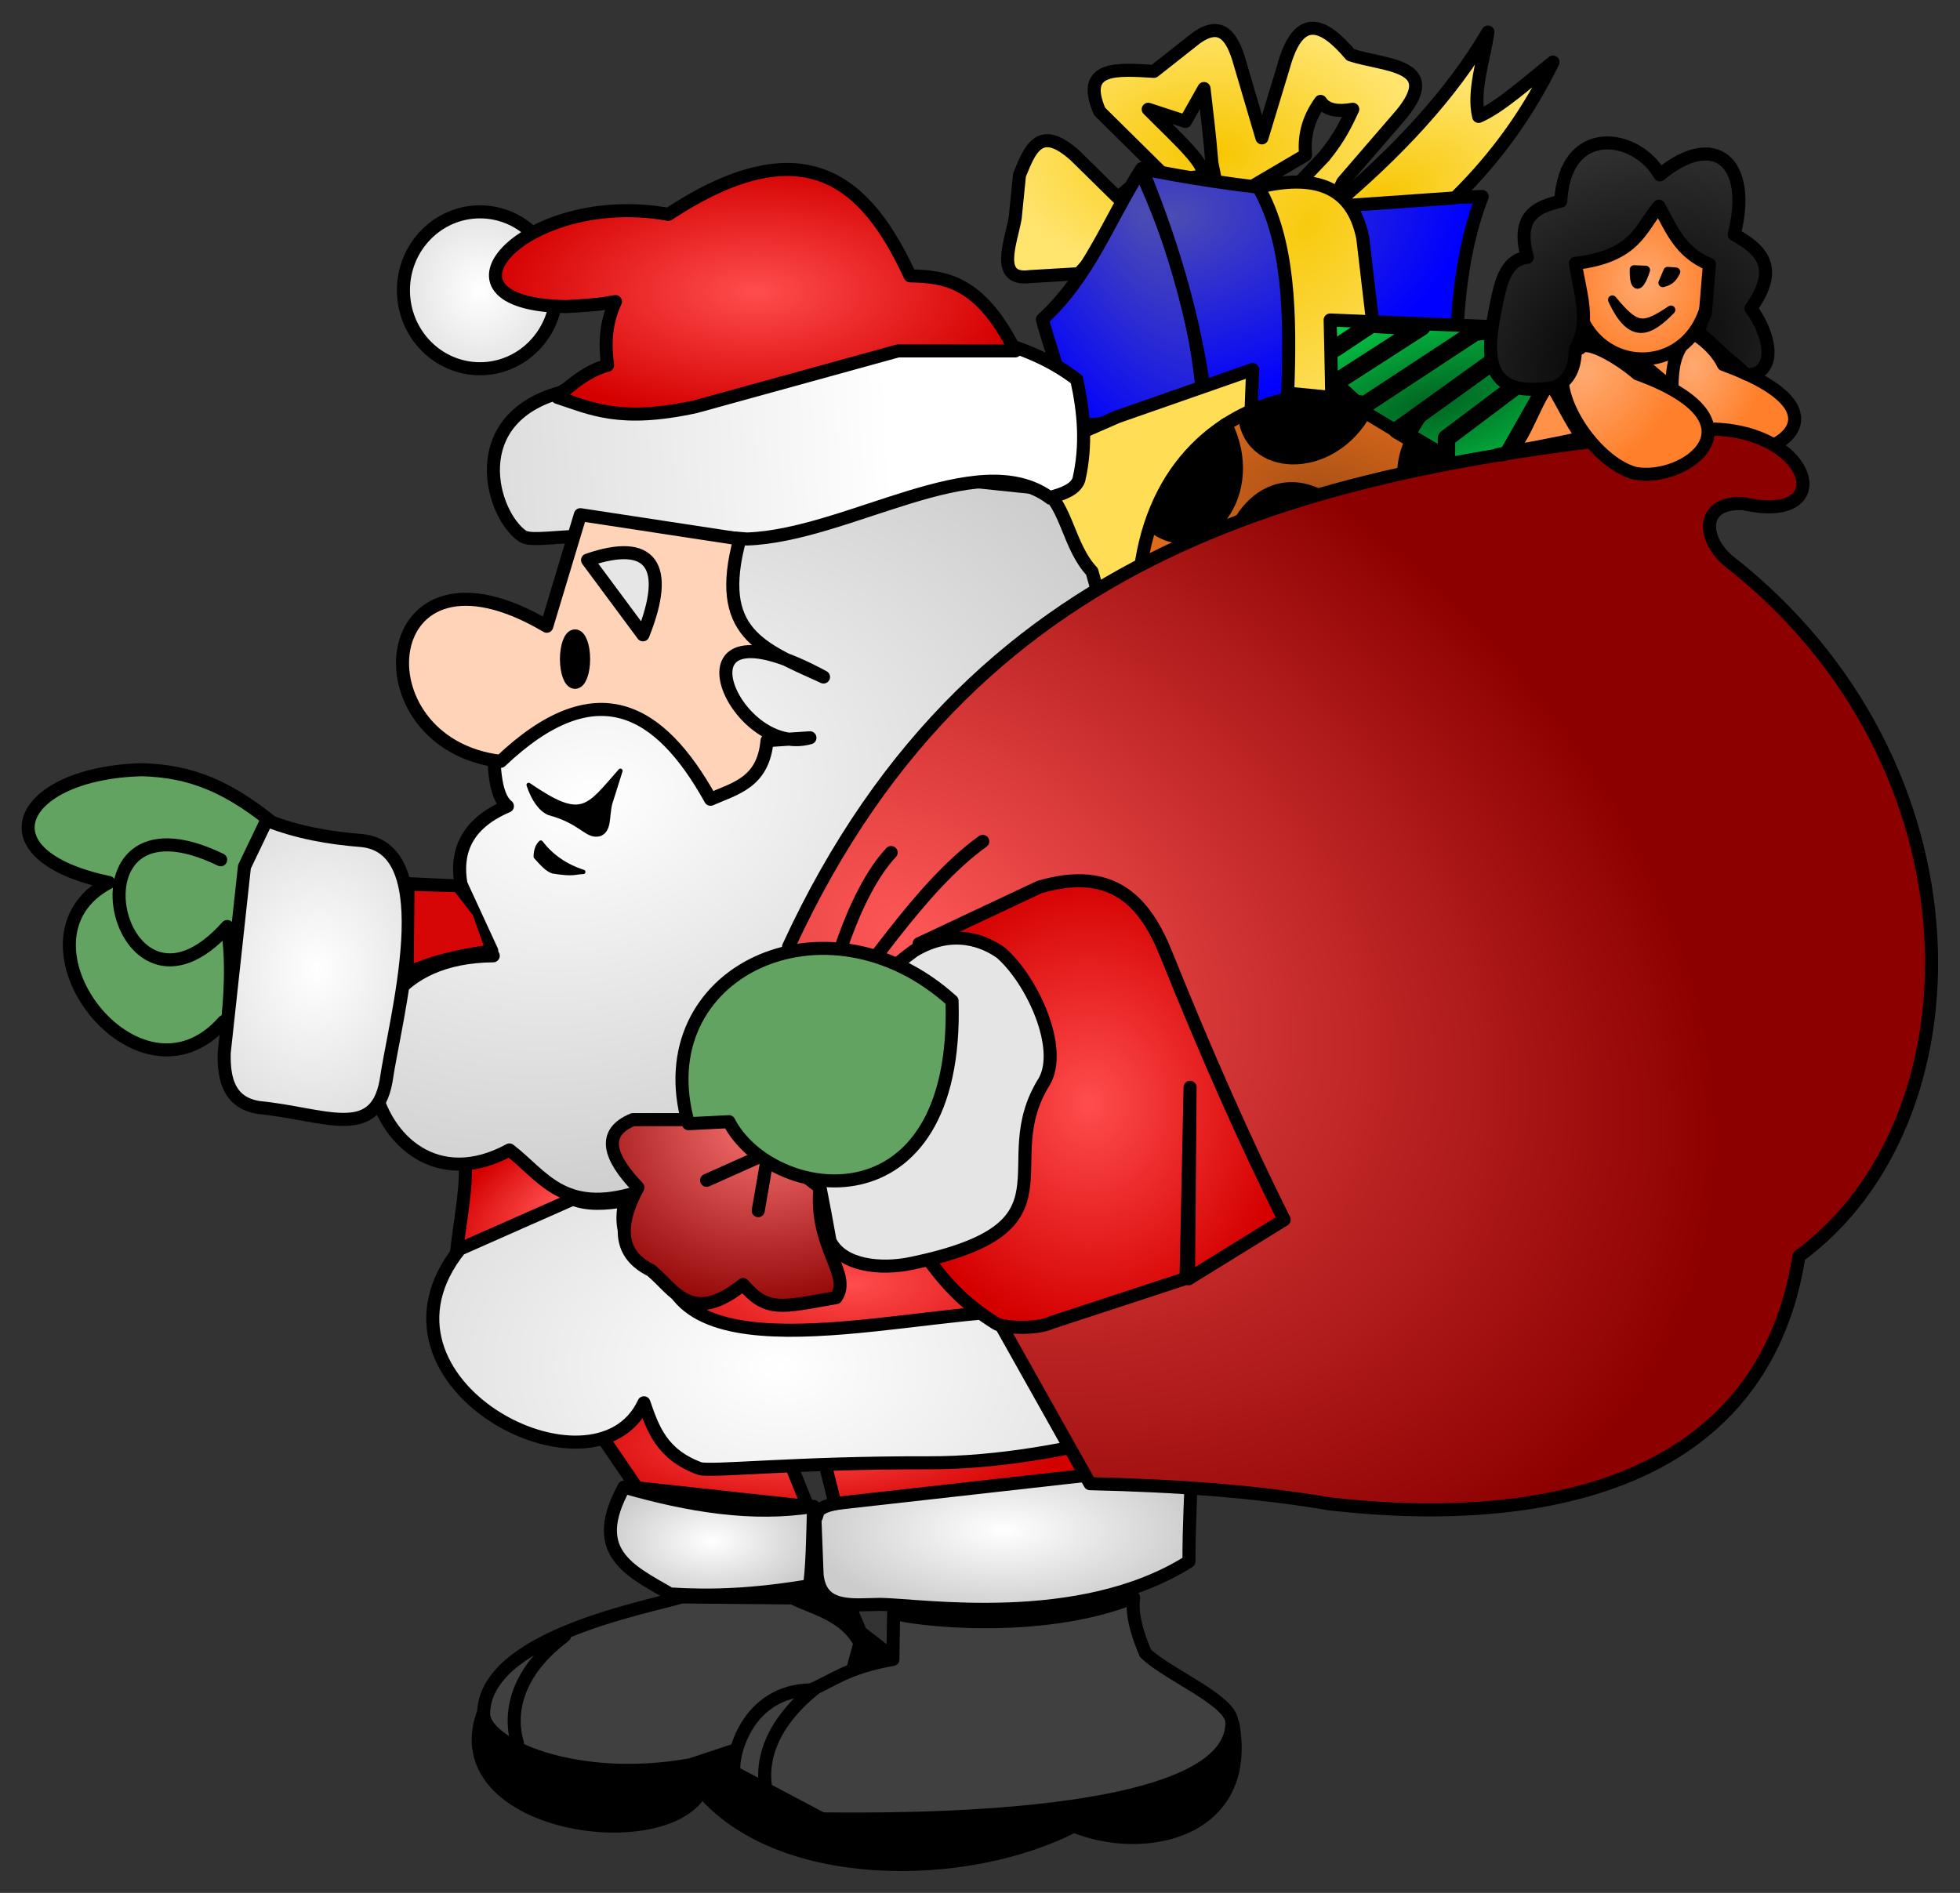 <?xml version="1.0" encoding="UTF-8"?>
<svg width="480.65" height="464.28" version="1.1" viewBox="0 0 450.61 435.26" xmlns="http://www.w3.org/2000/svg" xmlns:xlink="http://www.w3.org/1999/xlink">
<rect x="0" y="0" width="450.61" height="435.26" fill="#333333" stroke="none"/>
<defs>
<linearGradient id="c">
<stop stop-color="#ffa970" offset="0"/>
<stop stop-color="#ff7f2a" offset="1"/>
</linearGradient>
<linearGradient id="d">
<stop stop-color="#f7c600" offset="0"/>
<stop stop-color="#ffe46d" offset="1"/>
</linearGradient>
<linearGradient id="e">
<stop stop-color="#4c4cb3" offset="0"/>
<stop stop-color="#00f" offset="1"/>
</linearGradient>
<linearGradient id="b">
<stop stop-color="#ff4d4d" offset="0"/>
<stop stop-color="#d40000" offset="1"/>
</linearGradient>
<linearGradient id="a">
<stop stop-color="#fff" offset="0"/>
<stop stop-color="#ccc" offset="1"/>
</linearGradient>
<radialGradient id="ac" cx="99.308" cy="71.527" r="21.413" gradientTransform="matrix(1.694 -.016 .018 1.815 -70.184 -56.667)" gradientUnits="userSpaceOnUse" xlink:href="#a"/>
<linearGradient id="ad" x1="67.199" x2="204.85" y1="108.12" y2="99.519" gradientTransform="translate(-.073 .289)" gradientUnits="userSpaceOnUse">
<stop stop-color="#ccc" offset="0"/>
<stop stop-color="#fff" offset="1"/>
</linearGradient>
<radialGradient id="ab" cx="173.73" cy="66.804" r="61.247" gradientTransform="matrix(1 0 0 .484 -.073 34.783)" gradientUnits="userSpaceOnUse" xlink:href="#b"/>
<radialGradient id="aa" cx="135.7" cy="183.76" r="85.981" gradientTransform="matrix(.215 1.075 -1.55 .31 391.18 -18.851)" gradientUnits="userSpaceOnUse" xlink:href="#a"/>
<radialGradient id="z" cx="72.769" cy="222.73" r="22.659" gradientTransform="matrix(2.098 .279 -.343 2.583 -3.468 -372.65)" gradientUnits="userSpaceOnUse" xlink:href="#a"/>
<radialGradient id="y" cx="250.54" cy="253.58" r="46.26" gradientTransform="matrix(1 0 0 1.142 -.073 -35.826)" gradientUnits="userSpaceOnUse" xlink:href="#b"/>
<radialGradient id="x" cx="195.49" cy="294.97" r="57.882" gradientTransform="matrix(1 0 0 .412 -.073 173.73)" gradientUnits="userSpaceOnUse" xlink:href="#b"/>
<radialGradient id="w" cx="128.35" cy="276.88" r="15.684" gradientTransform="matrix(-.547 -.837 1.749 -1.142 -285.93 698.99)" gradientUnits="userSpaceOnUse" xlink:href="#b"/>
<radialGradient id="v" cx="183.41" cy="335.51" r="60.279" gradientTransform="matrix(1 0 0 .294 -.073 233.35)" gradientUnits="userSpaceOnUse" xlink:href="#b"/>
<radialGradient id="u" cx="179.07" cy="333" r="104.72" gradientTransform="matrix(1.352 .016 -.011 .892 -59.479 14.5)" gradientUnits="userSpaceOnUse" xlink:href="#a"/>
<radialGradient id="t" cx="163.76" cy="354.08" r="24.851" gradientTransform="matrix(1 0 0 .56 -.073 156.07)" gradientUnits="userSpaceOnUse" xlink:href="#a"/>
<radialGradient id="s" cx="230.84" cy="351.69" r="44.906" gradientTransform="matrix(1 0 0 .436 -.073 198.6)" gradientUnits="userSpaceOnUse" xlink:href="#a"/>
<radialGradient id="r" cx="364.7" cy="44.425" r="132.89" gradientTransform="matrix(1.307 .728 -.51 .916 -245.17 -89.781)" gradientUnits="userSpaceOnUse">
<stop stop-color="#ff5757" offset="0"/>
<stop stop-color="#8d0000" offset="1"/>
</radialGradient>
<radialGradient id="q" cx="178.22" cy="251.49" r="27.672" gradientTransform="matrix(-1.882 .575 -.491 -1.607 636.95 557.87)" gradientUnits="userSpaceOnUse">
<stop stop-color="#ff7b7b" offset="0"/>
<stop stop-color="#8d0000" offset="1"/>
</radialGradient>
<radialGradient id="p" cx="671.97" cy="24.858" r="40.631" gradientTransform="matrix(.159 1.075 -1.691 .25 606.99 -697.51)" gradientUnits="userSpaceOnUse" xlink:href="#e"/>
<radialGradient id="o" cx="665.4" cy="37.181" r="20.079" gradientTransform="matrix(-1.811 .983 -1.822 -3.357 1938.4 -498.98)" gradientUnits="userSpaceOnUse" xlink:href="#e"/>
<radialGradient id="n" cx="278.63" cy="34.803" r="48.402" gradientTransform="matrix(1 0 0 .622 -.073 13.448)" gradientUnits="userSpaceOnUse" xlink:href="#d"/>
<radialGradient id="m" cx="317.98" cy="50.043" r="26.82" gradientTransform="matrix(1.343 -.638 .345 .726 -126.48 212.23)" gradientUnits="userSpaceOnUse" xlink:href="#d"/>
<radialGradient id="l" cx="300.97" cy="57.663" r="15.722" gradientTransform="matrix(-1.645,2.628,-1.62,-1.015,889.49,-680.92)" gradientUnits="userSpaceOnUse">
<stop stop-color="#f8ca0e" offset="0"/>
<stop stop-color="#fddd55" offset="1"/>
</radialGradient>
<radialGradient id="k" cx="374.65" cy="84.462" r="33.391" gradientTransform="matrix(2.165,-1.385,1.137,1.778,-532.57,450.8)" gradientUnits="userSpaceOnUse">
<stop offset="0"/>
<stop stop-color="#494949" offset="1"/>
</radialGradient>
<radialGradient id="j" cx="377.75" cy="64.688" r="17.13" gradientTransform="matrix(1 0 0 1.113 -.073 -6.991)" gradientUnits="userSpaceOnUse" xlink:href="#c"/>
<radialGradient id="i" cx="389.42" cy="83.116" r="18.178" gradientTransform="matrix(-.248 1.212 -.871 -.178 558.41 -373.06)" gradientUnits="userSpaceOnUse" xlink:href="#c"/>
<radialGradient id="h" cx="364.37" cy="84.554" r="18.178" gradientTransform="matrix(-1.152 1.242 -.85 -.788 855.99 -300.17)" gradientUnits="userSpaceOnUse" xlink:href="#c"/>
<radialGradient id="g" cx="302.86" cy="113.01" r="42.604" gradientTransform="matrix(1 0 0 .57 -.073 48.832)" gradientUnits="userSpaceOnUse">
<stop stop-color="#aa5115" offset="0"/>
<stop stop-color="#df6a1c" offset="1"/>
</radialGradient>
<radialGradient id="f" cx="335.78" cy="81.247" r="29.751" gradientTransform="matrix(.328 1.143 -2.898 .833 454.1 -358.7)" gradientUnits="userSpaceOnUse">
<stop stop-color="#006321" offset="0"/>
<stop stop-color="#08ff5b" offset="1"/>
</radialGradient>
</defs>
<g stroke="#000">
<path d="m154.07 366.53c9.698 0.59 19.131 0.235 31.979-1.891 0.634-2.778 0.82-11.663 0.987-18.25-14.023 2.272-28.674-0.164-43.571-4.439-8.155 14.934 1.128 19.114 10.605 24.58z" fill="url(#t)" stroke-linecap="round" stroke-linejoin="round" stroke-width="3"/>
<path d="m107 268.04c0.141 7.492-1.801 15.211-2.209 22.206 8.02 10.014 16.874 11.693 25.81 12.556-1.941-12.331 0.64-23.27 2.558-34.413l-16.393-8.603z" fill="url(#w)" stroke-linejoin="round" stroke-width="3"/>
<ellipse transform="matrix(.892 0 0 .892 21.767 2.949)" cx="99.308" cy="71.527" rx="19.73" ry="20.223" color="#000000" fill="url(#ac)" stroke-width="3.365"/>
<path d="m248.03 62.937-11.18 0.658c-8.265 1.128-4.428-7.89-3.453-13.482l0.987-9.865c2.368-5.703 4.491-11.948 12.825-4.439l9.865 9.701c2.923-2.814 5.976-5.367 10.194-5.59l-14.47-14.305c-4.557-10.628 4.277-9.652 12.496-9.207l8.55-6.741c6.173-5.184 9.035-2.089 10.852 3.617l5.426 18.415 4.933-16.277c3.402-12.431 8.998-10.442 15.455-2.795 7.745 2.53 21.184 2.078 11.674 13.647l-13.482 15.62-8.55 17.757-14.14-4.275 18.415-19.401c3.639-4.486 5.069-7.645 6.577-10.852-3.547 0.625-6.144 0.17-7.399-1.809-3.143 4.359-3.802 8.408-3.453 12.331l-19.566 11.509-1.973-9.701c-0.603-7.367-1.206-11.738-1.809-17.099l-4.275 7.563-8.55-2.795c6.848 6.963 16.716 15.514 10.523 15.62l-19.072 14.14z" fill="url(#n)" stroke-linecap="round" stroke-linejoin="round" stroke-width="3"/>
<g transform="translate(-402.57,18.703)" stroke-linecap="round" stroke-linejoin="round" stroke-width="3">
<path d="m642.21 54.757c10.804-9.935 15.22-22.709 22.525-34.199 8.367 18.237 13.714 37.008 14.633 56.56l-33.37 2.301c2.731-7.888-1.691-16.373-3.782-24.663z" fill="url(#o)"/>
<path d="m665.07 20.065c20.229 4.162 49.283 7.694 78.263 6.412-5.829 15.167-5.968 30.772-6.248 46.366l-56.888 4.604c-2.007-19.594-7.425-38.664-15.126-57.382z" fill="url(#p)"/>
</g>
<path d="m256.91 95.821 31.075-10.852-1.973 51.791-54.258-3.124 9.372-30.91z" fill="#fd5" stroke-linecap="round" stroke-linejoin="round" stroke-width="3"/>
<path d="m239.89 112.36c5.437 4.21 5.774 13.283 11.161 19.067l3.255 11.626-107.89 131.14c-16.932 5.254-21.697-3.939-29.298-9.766-32.933 17.983-49.306-44.249-3.72-44.644-4.252-6.902-16.663-25.987 3.255-34.413-3.117-2.485-3.159-9.889-3.255-17.207l46.969-25.112 12.556-37.668z" fill="url(#aa)" stroke-linecap="round" stroke-linejoin="round" stroke-width="3"/>
<path d="m187.36 349.35 0.493 12.825c0.845 8.073 8.258 6.816 14.469 6.741 9.235 0.089 45.893 5.995 71.028-9.865-0.033-7.771 0.438-16.55 0.822-25.156l-75.796 11.016c-12.478 1.105-9.725 2.963-11.016 4.439z" fill="url(#s)" stroke-linecap="round" stroke-linejoin="round" stroke-width="3"/>
<path d="m261.68 136.1c3.023-51.788 58.697-56.131 82.209-29.76z" fill="url(#g)" stroke-linecap="round" stroke-linejoin="round" stroke-width="3"/>
<path d="m334.52 45.509c10.125-9.937 17.216-20.426 22.525-31.239-5.838 4.581-12.065 10.325-17.099 12.496-1.372-5.772 1.152-12.843 2.137-19.401-8.55 14.566-21 27.739-35.68 40.117z" fill="url(#m)" stroke-linecap="round" stroke-linejoin="round" stroke-width="3"/>
<path d="m289.3 43.043c12.534-3.006 21.534-0.634 24.005 11.674l4.439 37.816-21.703-2.137c0.681-17.899 0.365-35.078-6.741-47.352z" fill="url(#l)" stroke-linecap="round" stroke-linejoin="round" stroke-width="3"/>
<path d="m308.43 117.78c-12.918 5.648-19.926 7.217-26.751 11.077 3.934-17.205 16.627-21.045 26.751-11.077z" stroke-linecap="round" stroke-linejoin="round" stroke-width="3"/>
<g transform="translate(-.073 .289)" stroke-linecap="round" stroke-linejoin="round">
<path d="m306.23 89.915c0-1.046-0.349-16.625-0.349-16.625l56.503 2.325-20.346 35.808z" fill="url(#f)" stroke-width="3"/>
<path d="m307.04 79.8 8.33-5.545 11.578 0.642-20.256 13.041 6.046 5.58 26.507-17.439 15.23-1.279-33.134 23.833 11.277 6.627v-4.767l22.555-16.974" fill="none" stroke-width="4"/>
</g>
<path d="m327.28 95.492c-5.852 8.488-5.496 13.484-4.439 18.086" fill="none" stroke-linecap="round" stroke-linejoin="round" stroke-width="2"/>
<path d="m153.49 271.91 90.43 7.892 8.879 38.802-114.76-9.207z" fill="url(#x)" stroke-width="1px"/>
<path d="m134.42 324.53 12.002 17.593 39.296 4.275-7.399-18.25 9.372 0.493 4.275 17.099 60.012-6.741-4.933-19.401-108.35-5.59z" fill="url(#v)" stroke-linecap="round" stroke-linejoin="round" stroke-width="3"/>
<path d="m105.72 287.22c-24.659 30.858 31.122 59.559 42.319 35.343 2.052 5.943 4.082 11.894 12.789 15.114 2.59 0.819 22.007-1.394 52.852-1.313 31.328 0.082 68.877-12.567 79.452-19.149 13.855-10.076 14.019-18.344 11.626-26.275-0.824-1.953-1.597-22.488-24.415-16.044-16.578 5.471-17.952 26.61-37.203 26.972-22.169-3.569-78.435 14.91-88.939-6.511-5.334-5.207-13.054-8.515-10.463-19.299-4.537 0.816-8.721 1.014-12.024-0.331z" fill="url(#u)" stroke-linejoin="round" stroke-width="3"/>
<path d="m128.83 90.231c-22.136 6.14-15.959 27.968-8.714 33.048 3.28 2.03 14.824-2.355 51.627 0.658 23.046-0.777 52.98-21.604 69.549-9.536 3.32-0.834 6.034-1.97 6.741-4.11 1.825-7.922 1.174-15.534-0.493-23.018-5.802-4.478-12.669-7.358-20.223-9.207l-61.328-8.879z" fill="url(#ad)" stroke-width="3"/>
<path d="m130.15 70.501c9.7-0.553 8.61-0.797 11.345-1.151-2.369 5.138-2.434 9.937-1.809 14.633-4.34 1.206-8.041 4.011-11.509 7.399 7.786 2.533 14.25 5.928 31.733 2.137l46.53-12.825h26.964c-8.06-16.083-16.11-17.091-24.17-17.263-9.54-20.568-23.43-35.302-55.57-14.14-32.46-5.899-57.538 20.706-23.51 21.21z" fill="url(#ab)" stroke-linejoin="round" stroke-width="3"/>
<path d="m133.43 118.35-7.728 25.649c-39.726-23.471-44.38 26.992-10.605 31.075 21.902-20.785 36.623-12.228 48.256 8.714 5.677-2.502 12.144-3.837 12.989-13.482l9.865-0.658c-17.588 4.942-34.208-34.17 3.124-13.975-14.541-6.621-25.041-10.21-19.237-31.733z" fill="#ffd3b7" stroke-linejoin="round" stroke-width="3"/>
<ellipse transform="translate(.502 .782)" cx="131.7" cy="150.78" rx="1.973" ry="5.344" color="#000000" stroke-linecap="round" stroke-linejoin="round" stroke-width="3"/>
<path d="m135.08 128.79 12.742 17.182c6.367-15.928 1.897-22.237-12.742-17.182z" fill="#e6e6e6" stroke-linejoin="round" stroke-width="3"/>
<path d="m106.19 203.74c-1.628 0-24.88-1.163-24.88-1.163l-16.045-11.16c-12.569-10.99-21.797-14.09-32.553-14.42-28.365 0.66-37.83 19.615-7.673 25.926-24.722 12.979 6.653 54.366 26.391 31.972 3.331-0.226 7.374 1.015 10.115 2.558 0.985-13.993 2.01-28.188 3.604-45.225l29.298 29.995 18.602-3.604z" fill="#63a361" stroke-linejoin="round" stroke-width="3"/>
<path d="m50.733 197.7c-37.781-18.307-24.127 44.037 1.511 15.346 1.29 8.227 0.669 16.215-0.116 24.415 5.235 3.614 7.546 5.065 9.088 0.396 0.406-1.229-0.418 0.043-2.615 0.249-0.797 0.075-3.729-0.682-4.741-0.946-1.686-0.441-0.765 0.149-0.569-0.047" fill="none" stroke-linecap="round" stroke-linejoin="round" stroke-width="3"/>
<path d="m61.312 188.63c6.945 2.742 14.293 4.074 21.857 4.65 18.685 1.89 7.612 41.119 5.58 55.34-2.521 13.926-14.337 7.47-29.298 6.046-6.629-1.099-8.051-6.222-7.906-12.556l4.65-42.784z" fill="url(#z)" stroke-linejoin="round" stroke-width="3"/>
<path d="m121.54 180.49c12.385 8.49 13.434 5.383 21.101-3.255l-2.383 7.557c-0.733 3.065-0.091 6.008-2.325 6.976-3.048 0.877-3.995-2.756-11.742-4.825-1.931-0.847-3.591-3.214-4.65-6.452z" stroke-linecap="round" stroke-linejoin="round" stroke-width="1px"/>
<path d="m124.33 193.75c2.361 3.067 5.545 5.38 9.766 6.743-2.018 0.049-2.051 0.665-6.976-0.116-1.318-0.396-2.635-1.925-3.953-3.372 0.034-1.704 0.512-2.631 1.163-3.255z" stroke-linecap="round" stroke-linejoin="round" stroke-width="1px"/>
<path d="m331.73 320.24c5.878 1.101 19.647-1.648 21.857-16.974" fill="none" stroke-linecap="round" stroke-linejoin="round" stroke-width="3"/>
<path d="m369.87 293.73c-1.546 9.848-8.84 15.962-18.137 17.439" fill="none" stroke-linecap="round" stroke-linejoin="round" stroke-width="3"/>
<path d="m374.29 308.84c-1.593 8.194-5.644 15.16-19.532 17.207" fill="none" stroke-linecap="round" stroke-linejoin="round" stroke-width="3"/>
<path d="m426.14 206.53c3.539 9.691 3.656 18.34-6.976 23.717 6.182 6.596 11.538 13.546 0.698 27.438" fill="none" stroke-linecap="round" stroke-linejoin="round" stroke-width="3"/>
<path d="m417.07 224.9c0.751 5.503 0.536 11.006-3.023 16.509" fill="none" stroke-linecap="round" stroke-linejoin="round" stroke-width="3"/>
<path d="m383.4 75.27c2.761-1.332 10.197 3.023 12.825 8.55 30.566 11.087 11.074 22.586-0.329 20.223-10.89-2.98-23.29-24.147-12.5-28.77z" fill="url(#i)" stroke-linecap="round" stroke-linejoin="round" stroke-width="3"/>
<path d="m391.96 98.645c24.643-0.485 31.153 22.103 9.068 17.207-10.155-0.77-9.871 8.006-3.488 13.254 59.839 46.856 58.389 128.77 16.044 159.74-10.301 65.44-85.211 59.508-107.89 56.968-17.001-2.919-35.632-4.206-55.108-4.65l-69.3-123.46c44.02-95.63 125.83-110.56 210.67-119.06z" fill="url(#r)" stroke-linecap="round" stroke-linejoin="round" stroke-width="3"/>
<path d="m363.29 80.037c1.281-2.071 8.553 1.954 13.153 5.919 30.566 11.087 10.745 25.217-0.658 22.854-10.887-2.985-23.291-24.15-12.496-28.773z" fill="url(#h)" stroke-linecap="round" stroke-linejoin="round" stroke-width="3"/>
<path d="m158.74 257.46h-13.254c-7.213 2.997-5.552 8.558 1.163 15.579-4.907 9.085-4.16 15.561 3.023 19.067 5.462 4.556 9.243 12.78 21.159 3.255 5.561 6.414 8.633 5.255 21.392 3.023 3.673-5.394-5.014-11.537-3.72-25.345l-21.392-16.276z" fill="url(#q)" stroke-linecap="round" stroke-linejoin="round" stroke-width="3"/>
<path d="m162.46 271.41 14.158-6.325-2.299 13.3" fill="none" stroke-linecap="round" stroke-linejoin="round" stroke-width="3"/>
<path d="m211.29 217 27.67-13.021c17.122-5.028 24.475 3.621 29.298 15.811 8.991 22.327 17.982 42.7 26.972 60.688l-21.982 13.583 0.357-44.043-0.93 43.946-30.876 10.118c-3.612 1.724-11.27 1.214-12.785 0.267-13.666-8.543-14.465-15.757-23.306-22.941z" fill="url(#y)" stroke-linecap="round" stroke-linejoin="round" stroke-width="3"/>
<path d="m210.13 218.63c8.998-5.442 16.411-2.106 19.997 0.465 7.261 6.378 14.305 21.877 9.998 29.53-12.177 19.287 9.178 33.591-30.46 41.854-7.208 1.549-16.044 0.584-18.834-5.115-3.056-17.168-4.425-21.422-4.418-25.112 7.478-13.874 4.625-27.748 23.717-41.621z" fill="#e5e5e5" stroke-linejoin="round" stroke-width="3"/>
<path d="m225.94 193.47c-14.721 10.55-27.376 31.692-36.847 41.839 1.163-9.366 7.014-29.912 15.781-39.278" fill="none" stroke-linecap="round" stroke-linejoin="round" stroke-width="3"/>
<path d="m218.88 230.16c1.581 52.977-41.606 46.497-51.303 27.766l-9.301 0.465c-9.888-34.847 31.614-54.438 60.603-28.231z" fill="#63a361" stroke-linecap="round" stroke-linejoin="round" stroke-width="3"/>
<path d="m283.46 396.44c4.379 24.952-20.514 30.065-36.577 23.447-24.712 12.781-68.335 13.287-86.118-8.857 3.426-13.376 12.004-27.134 28.272-28.023 3.001-0.214-6.508-13.834-4.441-17.402 0.511-0.883 9.917 4.307 10.879 4.122l2.375 5.613 6.777 5.243c-9.052 0.435-15.992 5.603-22.525 11.682-8.362-0.363-10.923 6.735-15.289 11.509l3.011 6.738 19.707 9.043 41.365-0.706 16.975-1.264 22.032-6.083c5.852-3.094 12.787-7.328 13.559-15.062z" stroke-linecap="round" stroke-linejoin="round" stroke-width="3"/>
<path d="m156.76 367.21c-9.372 2.693-45.43 9.487-45.574 26.856-0.028 6.939 20.804 16.512 47.551 11.742l34.413-11.394 5.108-18.636c-2.665-1.072 0.067 2.902-1.368 0.725-3.615-5.484-10.8-7.014-14.669-9.062z" fill="#404040" stroke-linecap="round" stroke-linejoin="round" stroke-width="3"/>
<path d="m205.28 381.58c-10.752 1.87-14.094 5.085-18.901 7.003-14.715 0.222-18.303 15.244-17.6 18.975l20.223 10.687c17.039 0.169 94.087 0.864 94.211-22.032 0.304-5.115-15.199-11.296-19.894-16.113-1.56-3.634-3.285-8.677-2.699-12.74-22.103 8.745-51.699 4.853-55.176 3.541z" fill="#404040" stroke-linejoin="round" stroke-width="3"/>
<path d="m129.79 376.16c-11.138 8.351-12.906 17.732-10.812 24.764" fill="none" stroke-linecap="round" stroke-linejoin="round" stroke-width="3"/>
<path d="m110.96 394.3c-9.829 28.69 54.761 34.58 51.387 10.928-22.303 7.551-49.629-0.96-51.387-10.928z" stroke-linecap="round" stroke-linejoin="round" stroke-width="3"/>
<path d="m187.22 388.37c-10.673 8.583-12.79 17.848-10.696 24.88" fill="none" stroke-linecap="round" stroke-linejoin="round" stroke-width="3"/>
<path d="m286.18 95.985c12.632-4.699 21.522-4.992 28.609-3.124-7.291 16.073-27.1 15.954-28.609 3.124z" stroke-linecap="round" stroke-linejoin="round" stroke-width="3"/>
<path d="m266.2 121.77c4.309-12.77 9.683-19.858 15.599-24.184 7.888 15.789-4.686 31.097-15.599 24.184z" stroke-linecap="round" stroke-linejoin="round" stroke-width="3"/>
<path d="m373.65 80.38c5.133 1.336 9.475 0.499 13.37-1.569-2.551 3.391-2.592 7.538-2.616 10.58z" fill="#ff9148" stroke-linecap="round" stroke-linejoin="round" stroke-width="3"/>
<path d="m362.54 60.092c7.277-2.216 12.669-7.827 18.485-12.672l12.207 13.486c1.968 30.661-35.9 27.208-30.693-0.814z" fill="url(#j)" stroke-linecap="round" stroke-linejoin="round" stroke-width="3"/>
<path d="m375.68 61.981 2.674 0.116c-1.403 4.409-2.747 4.468-2.674-0.116z" stroke-linecap="round" stroke-linejoin="round" stroke-width="2"/>
<path d="m383.41 62.359 1.889 0.145c-0.581 1.032-1.088 2.098-3.023 2.529z" stroke-linecap="round" stroke-linejoin="round" stroke-width="2"/>
<path d="m384.17 71.253c-4.872 5.011-9.089 7.249-13.486-2.325 5.488 6.638 7.04 6.614 13.486 2.325z" stroke-linecap="round" stroke-linejoin="round" stroke-width="2"/>
<path d="m344.25 104.54c5.133 1.336 8.143-12.407 12.154-16.451 2.564 3.972 4.67 8.817 7.436 12.557-6.833 1.601-13.061 2.597-19.59 3.895z" fill="#ff9148" stroke-linecap="round" stroke-linejoin="round" stroke-width="3"/>
<path d="m381.61 40.212c12.523-10.411 21.333-3.042 17.09 13.719 6.084 3.37 10.596 7.488 3.837 16.974 4.459 6.058 5.688 13.55 0.698 15.114-2.086 0.425-2.331-0.445-4.106-1.985-4.248-3.35-2.824-2.669-8.799-7.781l1.744-4.302 0.93-11.161c-6.95-2.919-8.795-8.391-11.626-13.37-4.297 5.142-5.316 11.476-19.183 13.137 1.01 6.683 3.627 13.516 0 19.764-0.071 4.011-1.294 7.183-4.767 8.72-15.831 2.735-15.939-6.522-13.719-17.555 1.159-5.712 2.071-11.725 7.441-12.324-2.697-9.556 2.137-11.582 7.673-12.905 0.956-18.017 17.392-15.569 22.787-6.046z" fill="url(#k)" stroke-linecap="round" stroke-linejoin="round" stroke-width="3"/>
<path d="m323.94 101.78-2.442 7.906 10.463-3.372z" stroke-width="1px"/>
<path d="m94.838 204.38-0.195 17.839c4.044-1.678 8.99-3.243 17.186-4.401l-2.697-7.608-4.288-5.521z" fill="#d70606" stroke-width=".938px"/>
</g>
</svg>
